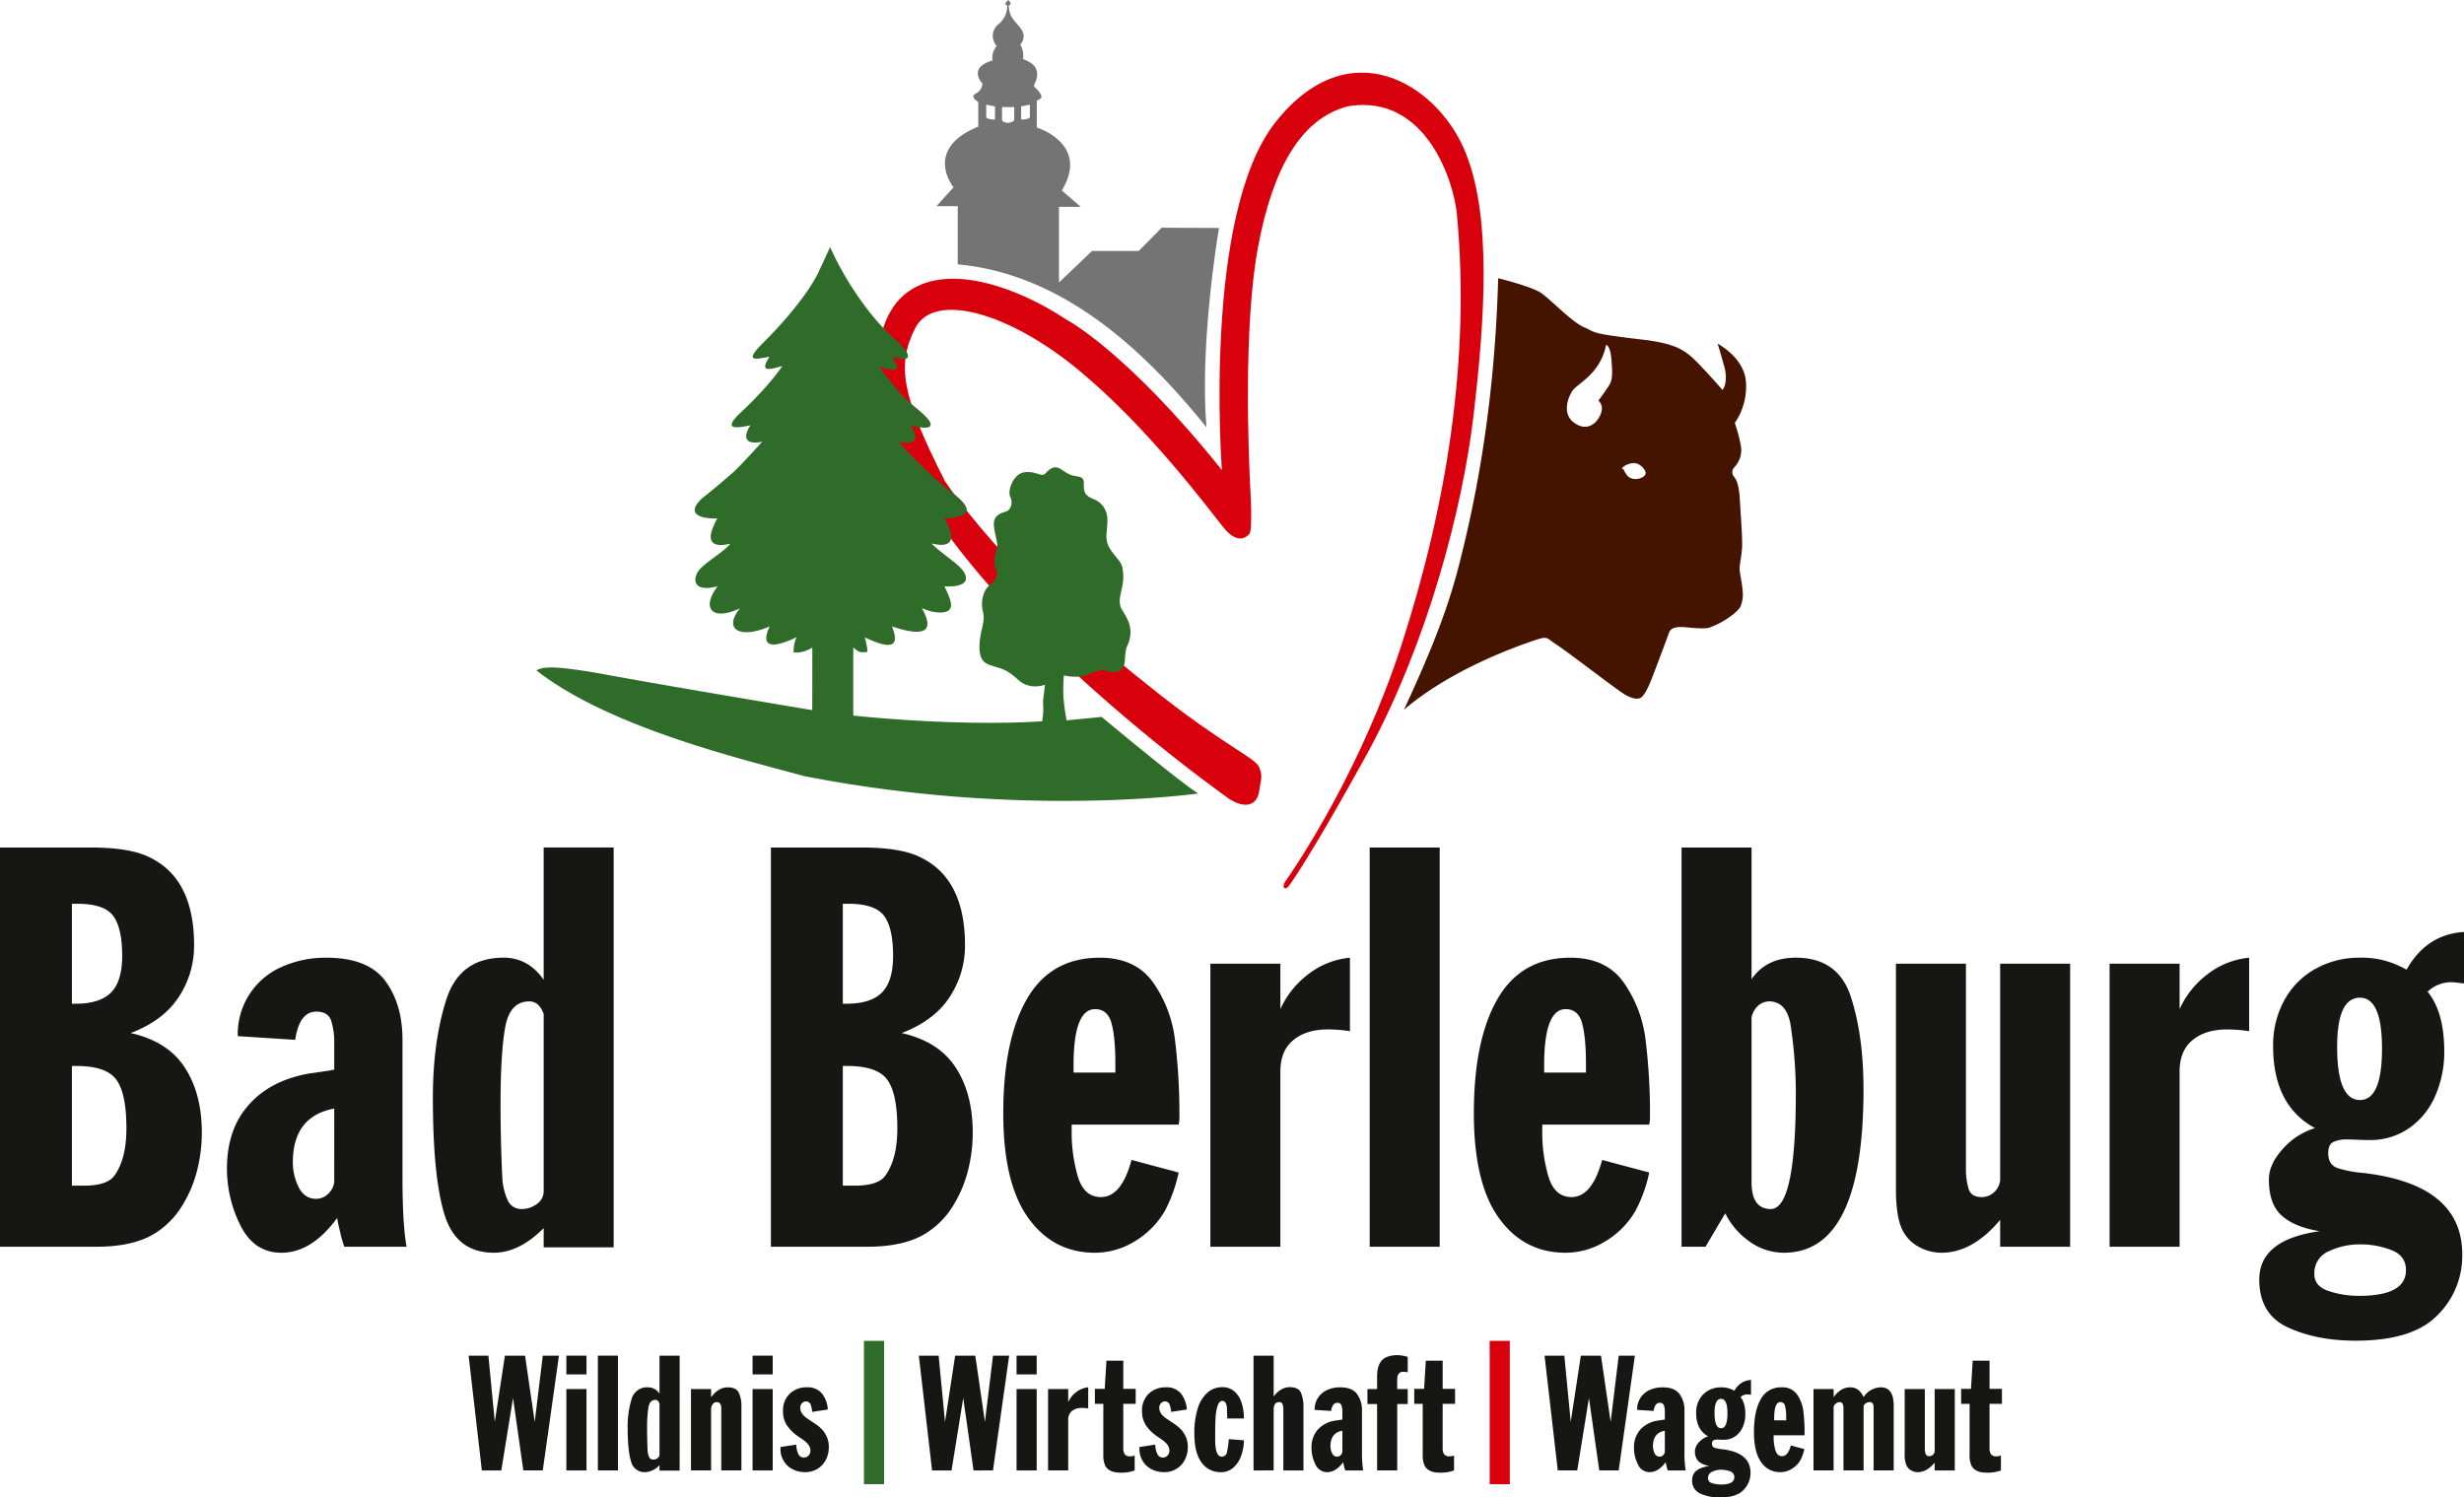 <svg xmlns="http://www.w3.org/2000/svg" width="905.527" height="550.361" viewBox="0 0 905.527 550.361">
  <g id="logo" transform="translate(-56.693 -434.928)">
    <path id="Pfad_4301" data-name="Pfad 4301" d="M257.567,703.586c-.8,6.138-5.506,6.828-11.007,3.361,0,0-61.346-43.039-99.092-91.409s-34.666-83.875-19.013-95.062,41.94-.557,57.879,10.067c0,0,22.088,11.325,57.455,55.5,0,0-7.226-94.085,19.8-128.008s58.713-13.98,69.152,9.881,7.64,62.812,3.541,97.855-17.15,83.689-38.4,123.2c-17.394,31.672-26.372,45.63-29.457,49.867-.982,1.359-1.72.791-1.72.791s-.823-.69.457-2.517c5.368-7.667,28.087-41.914,42.652-86.907,16.587-51.258,25.348-105.129,20.314-158.426-1.057-11.2-11-44-39.7-39.524-17.521,4.285-27.96,22.879-33.365,51.789s-3.541,75.889-2.8,89.5-.186,15.653-.186,15.653-3.542,5.6-9.69-2.049-27.971-37.093-53.595-58.156-52.888-28.581-59.732-15.095-5.034,24.79,11,56.292c20.877,30.381,53.494,58.341,78.1,77.727s35.786,23.856,37.278,27.211.626,4.614.127,8.458" transform="translate(261.959 21.668)" fill="#d9000d"/>
    <path id="Pfad_4302" data-name="Pfad 4302" d="M301.556,624.725s28.151,23.516,35.452,28.151c0,0-65.026,9.26-144.844-6.414-23.516-6.414-71.8-18-98.343-38.844,2.671-1.423,6.594-1.959,27.8,1.959S195.2,622.23,195.2,622.23l.021-22.969s-3.579,2.326-6.871,1.7a12.913,12.913,0,0,1,1.078-5.564s-15.557,8.23-9.881-3.919c-11.187,4.768-17.091,1.025-10.959-6.642-10.221,4.768-14.3,0-8.177-8.118-9.255,2.437-9.138-2.9-6.924-5.792s9.876-7.327,11.522-9.828c-5.734,1.306-9.993.228-4.71-9.308-6.812.164-11.41-1.88-5.734-7.269,4.147-3.292,7.55-6.191,10.9-9.085s11.357-11.872,11.357-11.872-9.536,2.443-4.37-6.016c-5.91,1.306-10.221,1.534-3.3-4.938,6.419-5.9,12.6-13.061,15.047-16.863-5.278,1.534-8.347,2.273-4.71-3.409-6.191,1.248-9.143,1.646-2.049-5.394s16.752-18.169,20.5-26.627c3.292-7.041,3.8-8.288,3.8-8.288a117.025,117.025,0,0,0,7.9,14.591c4.54,6.982,9.085,12.945,14.591,18s6.584,6.812,6.016,8-5.734-.17-5.734-.17,6.3,7.667-4.826,3.467c3.807,4.879,7.386,10.1,12.61,14.362s7.21,6.419,6.127,7.667-7.094-.34-7.094-.34,6.133,8.06-4.375,6.074c5.851,6.414,13.231,13.683,17.829,17.145s8.4,6.759,6.817,8.856-7.837,2.1-7.837,2.1,8.06,12.318-4.715,9.2c3.409,3.579,9.653,7.216,11.7,10.226s1.195,5.957-6.982,5.506c3.18,6.472,2.724,7.837,1.588,8.856s-5.166,1.364-9.881-.85c2.841,5.108,5.23,12.207-10.954,6.754,1.869,4.938,2.718,10.1-10,4.03,1.253,4.715.9,5.341.9,5.341s-2.373.4-3.393-.281a16.047,16.047,0,0,1-1.763-1.365v25.04s37.358,4.141,69.438,2.1c.8-5.618.058-5.787.457-8.8s.568-4.657.568-4.657-5.453,2.273-9.881-1.816-6.414-4.089-9.138-5-6.361-1.476-4.6-11.7c1.253-5.676,1.365-5.734.685-8.973s.281-7.263,2.554-9.026,3.234-3.69,2.273-6.016-.457-4.656.568-7.784c.281-1.986-1.253-5.947-1.253-8.761s2.044-3.9,4.205-4.465,2.894-3.3,1.816-5.511,1.078-8.288,5-8.968,6.186,1.529,7.439.738,3.005-4.03,6.244-1.874,3.749,2.272,6.356,2.671,1.874,2.554,2.044,4.37,1.083,2.952,3.579,3.918,5.225,3.462,5.055,8.347-1.418,6.982,1.927,11.3,3.526,3.918,3.865,7.89-1.365,7.386-1.253,10.109.738,2.325,2.841,6.584a10.916,10.916,0,0,1-.058,9.594c-.738,1.763-.738,3.011-.908,5.453s-1.078,4.258-4.03,4.258-2.724-1.306-6.074-.34-3.749,1.874-6.871,2.044a19.092,19.092,0,0,1-5.448-.457,67.232,67.232,0,0,0-.175,7.614A80.343,80.343,0,0,0,288.67,626Z" transform="translate(160.001 73.689)" fill="#306c29"/>
    <path id="Pfad_4303" data-name="Pfad 4303" d="M234.076,606.576c-6.276-4.375-20.224-15.191-24.18-17.745s-2.867-3.334-8.755-1.317-29.988,10.46-47.271,25.258c10.619-22.937,16.353-37.815,20.378-53.775s12.823-52.474,14.24-104.81c0,0,12.313,3.005,15.854,5.474s11.272,10.672,15.8,12.584,1.163,2.188,23.436,4.752c8.341,1.259,11.607,2.7,14.962,5.262s12.393,13,12.393,13,2.517-2.936.372-9.552c-1.911-6.993-2.235-7.5-2.235-7.5s9.924,5.124,10.481,14.166a23.638,23.638,0,0,1-4.1,15s2.193,6.43,2.379,9.786a9.4,9.4,0,0,1-2.7,6.664,2.612,2.612,0,0,0,.09,3.4c.887,1.073,1.773,2.846,2.1,8.623s1.072,14.585.749,18.079-.935,5.639-.839,7.412,1.582,7.731,1.073,10.714-.887,3.451-3.356,5.591a30.761,30.761,0,0,1-8.947,4.985c-1.869.515-5.5.1-8.437-.138s-5.5-.186-6.292,2.007-4.518,12.159-5.963,15.886-2.607,6.244-3.961,7.646-4.433.515-7.263-1.455m-.212-82.351a.64.64,0,0,1,.648.207c.212.313,1.173,2.549,2.395,3.1a5.057,5.057,0,0,0,4.226,0c1.455-.7,1.63-1.434,1.556-1.959a5.081,5.081,0,0,0-1.832-2.5,4.176,4.176,0,0,0-3.149-.908c-.993.138-3.127.786-3.844,2.065m-18.084-28.661c-1.885,2.8-3.637,8.389.35,11.533s7.757,1.609,9.716-2.3-.563-5.591-.563-5.591,2.448-3.287,3.844-5.453,1.4-4.195.982-9.578-1.959-5.522-1.959-5.522c-2.166,10.837-10.481,14.118-12.371,16.916" transform="translate(418.789 82.998)" fill="#451400"/>
    <path id="Pfad_4304" data-name="Pfad 4304" d="M225.387,518.718s-7.232,41.552-4.614,73.256c-19.55-24.164-50.175-56.175-91.42-59.87V510.711h-7.847l6.308-6.924s-11.389-14.007,9.079-22.316v-9.079s-3.382-1.848-.919-3.08a4.377,4.377,0,0,0,2.458-3.7s-5.692-5.692,3.7-8.463a6.546,6.546,0,0,1,1.545-5.31,5.476,5.476,0,0,1,.754-8.1,8.613,8.613,0,0,0,3.064-5.793v-1.216s-1.009.042-.589-.632a6.02,6.02,0,0,1,1.009-1.173,2.684,2.684,0,0,1,.754,1.051c.127.5,0,.839-.292.881l-.292.043a11.832,11.832,0,0,0,.419,2.724c.419,1.6,1.805,3.154,3.149,4.7s3.149,3.775.712,7.009a8.281,8.281,0,0,1,.966,5.331c5.039,1.72,6.377,4.826,4.237,9.148-.584,1.3.419,1.009,1.848,3.106s.462,2.14-1.009,3.026v9.86s19.6,5.92,9.191,23.129l6.929,6h-7.975v27.827l12.127-11.58H195.84l8.479-8.564ZM139.819,478.1c.876.871,3.223.738,3.223.738v-4.8c-1.375-.266-3.223-.637-3.223-.637Zm16.051-4.7s-1.848.371-3.218.637v4.8s2.347.133,3.218-.738Zm-10.242,5.809c1.954,1.954,4.487,0,4.487,0V474.3h-4.487Z" transform="translate(279.315 0)" fill="#757474"/>
    <path id="Pfad_4305" data-name="Pfad 4305" d="M56.693,640.323V493.594h33.44q15.053,0,22.258,3.972,15.626,8.06,15.631,31.9a34.137,34.137,0,0,1-5.671,19.12q-5.663,8.649-17.644,13.21,13.6,3.01,19.874,12.626t6.287,23.9a56.546,56.546,0,0,1-1.773,14.1,45.591,45.591,0,0,1-5.432,12.785,30.923,30.923,0,0,1-8.867,9.424q-8.06,5.695-22.682,5.692Zm26.426-89.317h1.343q8.968,0,13.051-4.136t4.083-13.481q0-10.147-3.276-14.633T85.1,514.27H83.119Zm0,66.868h4.407q8.586,0,11.224-3.706,4.4-6.068,4.4-17.4,0-14.288-4.619-18.907-3.974-3.974-13.858-3.977H83.119Z" transform="translate(0 252.824)" fill="#161615"/>
    <path id="Pfad_4306" data-name="Pfad 4306" d="M138.41,607.454H115.531A39,39,0,0,1,114,602.007a50.876,50.876,0,0,1-1.1-5.129q-9.342,12.783-20.463,12.78-10.043,0-15.037-9.955a46.378,46.378,0,0,1-5-21.068q0-14.44,8.166-23.511t22.666-11.437l7.465-1.072a2.509,2.509,0,0,1,1.126-.218v-9.5a26.314,26.314,0,0,0-1.157-8.612q-1.155-3.249-5.448-3.244-6.18,0-7.736,10.364l-21.105-1.349a26.92,26.92,0,0,1,16.247-25.5,39.357,39.357,0,0,1,16.3-3.334q15.307,0,21.642,8.511t6.34,21.62v50.589q0,17.139,1.5,25.512m-26.585-50.781q-15.2,2.843-15.2,19.752a20.282,20.282,0,0,0,2.124,9.122q2.118,4.293,6.472,4.3a6.188,6.188,0,0,0,4.349-1.826,7.013,7.013,0,0,0,2.257-4.3Z" transform="translate(67.699 285.693)" fill="#161615"/>
    <path id="Pfad_4307" data-name="Pfad 4307" d="M153.093,640.54H127.369V633.5q-9.024,9.024-18.26,9.026-13.754,0-18.1-13.751t-4.354-43.236q0-20.676,4.943-36.062t21.052-15.392q9.024,0,14.718,8.113V493.593h25.725Zm-25.725-85.77q-1.665-4.619-5.262-4.619-7.088,0-8.835,9.318t-1.747,28.709q0,13.428.642,26.638a21.79,21.79,0,0,0,1.853,8.086,5.423,5.423,0,0,0,5.182,3.568,9.272,9.272,0,0,0,5.671-1.853,5.678,5.678,0,0,0,2.5-4.752V554.77Z" transform="translate(129.123 252.819)" fill="#161615"/>
    <path id="Pfad_4308" data-name="Pfad 4308" d="M110.052,640.323V493.594h33.44q15.053,0,22.258,3.972,15.626,8.06,15.631,31.9a34.138,34.138,0,0,1-5.671,19.12q-5.663,8.649-17.644,13.21,13.6,3.01,19.874,12.626t6.287,23.9a56.548,56.548,0,0,1-1.773,14.1,45.592,45.592,0,0,1-5.432,12.785,30.924,30.924,0,0,1-8.867,9.424q-8.06,5.695-22.682,5.692Zm26.426-89.317h1.343q8.968,0,13.051-4.136t4.083-13.481q0-10.147-3.276-14.633t-13.215-4.486h-1.986Zm0,66.868h4.407q8.586,0,11.224-3.706,4.4-6.068,4.4-17.4,0-14.288-4.619-18.907-3.974-3.974-13.858-3.977h-1.556Z" transform="translate(229.953 252.824)" fill="#161615"/>
    <path id="Pfad_4309" data-name="Pfad 4309" d="M173.278,575.554l17.309,4.62a53.736,53.736,0,0,1-5.049,14.07,31.285,31.285,0,0,1-11.007,11.171,27.9,27.9,0,0,1-14.718,4.242q-15.307,0-24.493-12.78t-9.185-38.457q0-27.071,8.755-42.131t26.7-15.068q13.1,0,19.576,9.053a46.249,46.249,0,0,1,8.081,21.185,221.569,221.569,0,0,1,1.614,28.682,8.065,8.065,0,0,1-.111,1.423c-.069.414-.122.743-.159.993H151.27v2.9a57.4,57.4,0,0,0,2.23,16.035q2.23,7.71,8.559,7.7,7.518,0,11.219-13.64m-21.307-32.117h15.36v-3.276q0-9.724-1.423-14.877t-6.042-5.155q-7.893,0-7.9,20.675Z" transform="translate(299.263 285.693)" fill="#161615"/>
    <path id="Pfad_4310" data-name="Pfad 4310" d="M140.47,607.454V503.419h25.725v16.7a33.046,33.046,0,0,1,10.423-12.945,29.621,29.621,0,0,1,15.143-5.957v27.015a51.549,51.549,0,0,0-8.161-.647q-7.845,0-12.621,3.9T166.195,543v64.453Z" transform="translate(361.041 285.693)" fill="#161615"/>
    <rect id="Rechteck_472" data-name="Rechteck 472" width="25.725" height="146.735" transform="translate(560.054 746.418)" fill="#161615"/>
    <path id="Pfad_4311" data-name="Pfad 4311" d="M205.85,575.554l17.309,4.62a53.735,53.735,0,0,1-5.049,14.07A31.242,31.242,0,0,1,207.1,605.415a27.9,27.9,0,0,1-14.718,4.242q-15.307,0-24.493-12.78t-9.185-38.457q0-27.071,8.755-42.131t26.7-15.068q13.1,0,19.576,9.053a46.25,46.25,0,0,1,8.081,21.185,220.641,220.641,0,0,1,1.614,28.682,8.071,8.071,0,0,1-.111,1.423c-.069.414-.117.743-.159.993H183.842v2.9a57.4,57.4,0,0,0,2.23,16.035q2.23,7.71,8.559,7.7,7.518,0,11.219-13.64m-21.3-32.117H199.9v-3.276q0-9.724-1.418-14.877t-6.042-5.155q-7.9,0-7.9,20.675Z" transform="translate(439.634 285.693)" fill="#161615"/>
    <path id="Pfad_4312" data-name="Pfad 4312" d="M173.083,640.323V493.594h25.725v48.391q5.4-7.9,16.269-7.9,15.5,0,20.187,14.283t4.683,34.109q0,60.043-29.218,60.046a21.513,21.513,0,0,1-12.653-4.109,27.505,27.505,0,0,1-8.941-10.391l-7.242,12.3Zm25.725-84.268v60.529q0,9.884,7.062,9.881,9.215,0,9.207-42.694a166.956,166.956,0,0,0-1.981-25.3q-1.45-8-7.492-8.326a6.263,6.263,0,0,0-4.444,1.641,8.019,8.019,0,0,0-2.352,4.269" transform="translate(501.588 252.824)" fill="#161615"/>
    <path id="Pfad_4313" data-name="Pfad 4313" d="M251.943,501.636V605.671H226.219V595.79q-10.1,12.081-21.594,12.079a17.041,17.041,0,0,1-8.214-2.118,13.877,13.877,0,0,1-5.856-5.777q-2.636-4.667-2.634-15.626V501.636h25.73v74.976a25.217,25.217,0,0,0,.993,7.842q.988,2.955,4.752,2.952a6.523,6.523,0,0,0,4.593-1.768,7.018,7.018,0,0,0,2.23-4.407v-79.6Z" transform="translate(565.533 287.481)" fill="#161615"/>
    <path id="Pfad_4314" data-name="Pfad 4314" d="M202.71,607.454V503.419h25.725v16.7a33.046,33.046,0,0,1,10.423-12.945A29.621,29.621,0,0,1,254,501.221v27.015a51.548,51.548,0,0,0-8.161-.647q-7.845,0-12.621,3.9T228.435,543v64.453Z" transform="translate(629.267 285.693)" fill="#161615"/>
    <path id="Pfad_4315" data-name="Pfad 4315" d="M233.58,571.533q-15.411-8.267-15.414-30.111a34.275,34.275,0,0,1,4.136-16.937,29.135,29.135,0,0,1,11.442-11.511,32.911,32.911,0,0,1,16.327-4.078A31.674,31.674,0,0,1,261,510.531a36.087,36.087,0,0,1,6.207,2.766q7.3-13,21.105-13.858v18.907c-.181,0-.86-.074-2.039-.218s-1.88-.212-2.1-.212a12.485,12.485,0,0,0-9.233,3.488q6.117,7.462,6.122,22a40.3,40.3,0,0,1-3.17,15.934,28.01,28.01,0,0,1-9.483,12.021,25.045,25.045,0,0,1-15.063,4.561q-1.505,0-4.083-.106c-1.715-.074-2.92-.111-3.595-.111a11.815,11.815,0,0,0-5.506.972c-1.163.642-1.747,2.007-1.747,4.083q0,4.245,3.435,5.458a42.364,42.364,0,0,0,9.509,1.8q36.3,4.245,36.307,29.935a30.6,30.6,0,0,1-9.674,22.895q-9.087,8.817-29.511,8.814-14.3,0-24.859-4.863t-10.555-17.6q0-14.678,22.231-17.787-8.968-1.4-13.831-5.591t-4.858-13.38q0-5.742,5.262-11.416a25.428,25.428,0,0,1,11.708-7.5m-.266,53.7q0,4.4,5.235,6.175a34.983,34.983,0,0,0,11.309,1.773q17.131,0,17.129-9.456,0-5.265-5.341-7.354a31.446,31.446,0,0,0-11.575-2.1,26.342,26.342,0,0,0-11.442,2.528,8.672,8.672,0,0,0-5.315,8.431m8.379-83.572q0,19.553,8.378,19.55,8.108,0,8.108-18.907,0-18.684-8.108-18.689-8.379,0-8.378,18.047" transform="translate(673.91 278.017)" fill="#161615"/>
    <path id="Pfad_4316" data-name="Pfad 4316" d="M122.329,528.768l-5.947,42.184h-7.147L105.45,544.33l-4.306,26.622H93.992l-4.864-42.184H96.4l2.347,24.349,3.722-24.349h7.4l3.552,24.349,2.963-24.349Z" transform="translate(139.783 404.407)" fill="#161615"/>
    <path id="Pfad_4317" data-name="Pfad 4317" d="M95.894,528.768h7.4v6.887h-7.4Zm0,12.276h7.4v29.909h-7.4Z" transform="translate(168.938 404.408)" fill="#161615"/>
    <rect id="Rechteck_473" data-name="Rechteck 473" width="7.396" height="42.184" transform="translate(276.413 933.176)" fill="#161615"/>
    <path id="Pfad_4318" data-name="Pfad 4318" d="M119.235,571.011h-7.4v-2.023a7.52,7.52,0,0,1-5.251,2.6,5.061,5.061,0,0,1-5.2-3.956q-1.25-3.95-1.248-12.43a34.033,34.033,0,0,1,1.418-10.364,5.826,5.826,0,0,1,6.053-4.428,4.974,4.974,0,0,1,4.232,2.331V528.768h7.4Zm-7.4-24.657c-.319-.887-.823-1.327-1.513-1.327q-2.039,0-2.538,2.676a49.115,49.115,0,0,0-.5,8.256q0,3.863.186,7.657A6.285,6.285,0,0,0,108,565.94a1.558,1.558,0,0,0,1.492,1.025,2.664,2.664,0,0,0,1.63-.531,1.636,1.636,0,0,0,.717-1.365V546.353Z" transform="translate(187.224 404.408)" fill="#161615"/>
    <path id="Pfad_4319" data-name="Pfad 4319" d="M104.519,561.5V531.593h7.4v3.026q2.684-3.663,6.143-3.658c2,0,3.329.632,3.993,1.9a11.26,11.26,0,0,1,1,5.177V561.5h-7.4V538.665q0-2.27-1.715-2.272a1.653,1.653,0,0,0-1.359.69,3.222,3.222,0,0,0-.664,1.582V561.5Z" transform="translate(206.108 413.858)" fill="#161615"/>
    <path id="Pfad_4320" data-name="Pfad 4320" d="M108.783,528.768h7.4v6.887h-7.4Zm0,12.276h7.4v29.909h-7.4Z" transform="translate(224.484 404.408)" fill="#161615"/>
    <path id="Pfad_4321" data-name="Pfad 4321" d="M110.711,552.9l5.835-.882a7.832,7.832,0,0,0,.664,3.26,2.167,2.167,0,0,0,2.055,1.481,2.287,2.287,0,0,0,1.8-.754,2.6,2.6,0,0,0,.669-1.779,3.315,3.315,0,0,0-.425-1.667,5.457,5.457,0,0,0-1.131-1.4,14.57,14.57,0,0,0-1.561-1.216c-.568-.377-1.046-.7-1.439-.971a16.039,16.039,0,0,1-4.163-4.157,9.351,9.351,0,0,1-1.349-5.134,8.43,8.43,0,0,1,2.458-6.366,8.786,8.786,0,0,1,6.34-2.358,6.709,6.709,0,0,1,5.453,2.214,10.555,10.555,0,0,1,2.209,5.936l-5.756.882a9.4,9.4,0,0,0-.589-2.771,1.766,1.766,0,0,0-1.821-1.073,1.819,1.819,0,0,0-1.327.675,2.26,2.26,0,0,0-.632,1.593,3.678,3.678,0,0,0,.34,1.593,4.517,4.517,0,0,0,.887,1.285,8.046,8.046,0,0,0,1.195,1.014c.435.3.913.621,1.439.972.3.2.887.595,1.773,1.189a14.117,14.117,0,0,1,2.379,2.007,9.559,9.559,0,0,1,1.768,2.734,9.026,9.026,0,0,1,.717,3.69,10.036,10.036,0,0,1-1.083,4.678,8.3,8.3,0,0,1-3.058,3.329,8.514,8.514,0,0,1-4.587,1.226,9.843,9.843,0,0,1-4.6-1.067,8.045,8.045,0,0,1-3.26-3.032,8.462,8.462,0,0,1-1.2-4.5Z" transform="translate(232.793 413.858)" fill="#161615"/>
    <rect id="Rechteck_474" data-name="Rechteck 474" width="7.396" height="52.687" transform="translate(374.198 927.739)" fill="#306c29"/>
    <path id="Pfad_4322" data-name="Pfad 4322" d="M153.491,528.768l-5.947,42.184H140.4l-3.786-26.622-4.306,26.622h-7.152l-4.864-42.184h7.274l2.347,24.349,3.722-24.349h7.4l3.552,24.349,2.963-24.349Z" transform="translate(274.075 404.407)" fill="#161615"/>
    <path id="Pfad_4323" data-name="Pfad 4323" d="M127.055,528.768h7.4v6.887h-7.4Zm0,12.276h7.4v29.909h-7.4Z" transform="translate(303.228 404.408)" fill="#161615"/>
    <path id="Pfad_4324" data-name="Pfad 4324" d="M129.236,561.5V531.593h7.4v4.8a9.513,9.513,0,0,1,2.995-3.722,8.514,8.514,0,0,1,4.354-1.71v7.762a14.976,14.976,0,0,0-2.347-.185,5.573,5.573,0,0,0-3.626,1.12,4.023,4.023,0,0,0-1.375,3.313V561.5Z" transform="translate(312.627 413.858)" fill="#161615"/>
    <path id="Pfad_4325" data-name="Pfad 4325" d="M142.915,544.974v16.194a4.31,4.31,0,0,0,.51,2.32,2.4,2.4,0,0,0,2.145.786,4.154,4.154,0,0,0,1.529-.308v5.5a14.1,14.1,0,0,1-5.187.818q-4.213,0-5.575-2.453a9,9,0,0,1-.754-4.189V544.974h-3.106v-5.5h3.616l.632-10.364h6.191v10.364h4.556v5.5Z" transform="translate(326.59 405.899)" fill="#161615"/>
    <path id="Pfad_4326" data-name="Pfad 4326" d="M135.559,552.9l5.835-.882a7.833,7.833,0,0,0,.664,3.26,2.167,2.167,0,0,0,2.055,1.481,2.3,2.3,0,0,0,1.8-.754,2.6,2.6,0,0,0,.669-1.779,3.315,3.315,0,0,0-.425-1.667,5.457,5.457,0,0,0-1.131-1.4,14.56,14.56,0,0,0-1.561-1.216c-.568-.377-1.046-.7-1.439-.971a16.04,16.04,0,0,1-4.163-4.157,9.351,9.351,0,0,1-1.349-5.134,8.43,8.43,0,0,1,2.458-6.366,8.786,8.786,0,0,1,6.34-2.358,6.709,6.709,0,0,1,5.453,2.214,10.556,10.556,0,0,1,2.209,5.936l-5.756.882a9.408,9.408,0,0,0-.589-2.771,1.771,1.771,0,0,0-1.821-1.073,1.82,1.82,0,0,0-1.327.675,2.26,2.26,0,0,0-.632,1.593,3.678,3.678,0,0,0,.34,1.593,4.517,4.517,0,0,0,.887,1.285,8.047,8.047,0,0,0,1.195,1.014c.435.3.913.621,1.439.972.3.2.887.595,1.773,1.189a14.111,14.111,0,0,1,2.379,2.007,9.559,9.559,0,0,1,1.768,2.734,9.026,9.026,0,0,1,.717,3.69,10.036,10.036,0,0,1-1.083,4.678,8.3,8.3,0,0,1-3.058,3.329,8.514,8.514,0,0,1-4.587,1.226,9.843,9.843,0,0,1-4.6-1.067,8.094,8.094,0,0,1-3.265-3.032,8.506,8.506,0,0,1-1.195-4.5Z" transform="translate(339.877 413.858)" fill="#161615"/>
    <path id="Pfad_4327" data-name="Pfad 4327" d="M152.022,550.053l5.559.43a17.532,17.532,0,0,1-.966,5.559,10.385,10.385,0,0,1-2.841,4.428,6.73,6.73,0,0,1-4.672,1.72,8.393,8.393,0,0,1-7.1-3.568q-2.636-3.568-2.639-10.672a29.3,29.3,0,0,1,1.29-9.292,12.535,12.535,0,0,1,3.605-5.771,8.112,8.112,0,0,1,5.357-1.938,6.517,6.517,0,0,1,4.6,1.678,9.343,9.343,0,0,1,2.586,4.3,19.245,19.245,0,0,1,.781,5.533h-6.133v-.632l-.122-3.165a4.214,4.214,0,0,0-.4-1.81,1.325,1.325,0,0,0-1.253-.849c-.8,0-1.4.642-1.8,1.917a18.485,18.485,0,0,0-.727,4.518q-.128,2.6-.127,6.478V550.3q0,6.053,2.347,6.191a1.97,1.97,0,0,0,2.012-1.768,30.6,30.6,0,0,0,.642-4.672" transform="translate(356.253 413.807)" fill="#161615"/>
    <path id="Pfad_4328" data-name="Pfad 4328" d="M143.457,570.952V528.768h7.4v14.994q2.612-3.416,5.947-3.414,3.114,0,4.062,2.007a13.054,13.054,0,0,1,.94,5.453v23.144h-7.4v-22.2a6.656,6.656,0,0,0-.271-2.113,1.23,1.23,0,0,0-1.322-.791c-1.306,0-1.959.972-1.959,2.9v22.2Z" transform="translate(373.913 404.408)" fill="#161615"/>
    <path id="Pfad_4329" data-name="Pfad 4329" d="M166.452,561.506h-6.579a10.464,10.464,0,0,1-.441-1.566,14.881,14.881,0,0,1-.319-1.476q-2.684,3.671-5.883,3.674a4.608,4.608,0,0,1-4.322-2.862,13.3,13.3,0,0,1-1.439-6.058,9.733,9.733,0,0,1,2.347-6.759,10.747,10.747,0,0,1,6.52-3.287l2.145-.308a.7.7,0,0,1,.324-.064v-2.729a7.712,7.712,0,0,0-.329-2.48,1.476,1.476,0,0,0-1.572-.934c-1.184,0-1.922,1-2.225,2.984l-6.064-.388a7.741,7.741,0,0,1,4.667-7.333,11.376,11.376,0,0,1,4.688-.961q4.4,0,6.223,2.447a10.135,10.135,0,0,1,1.821,6.217v14.543a44.842,44.842,0,0,0,.435,7.338m-7.646-14.6q-4.372.82-4.37,5.676a5.806,5.806,0,0,0,.611,2.623,1.97,1.97,0,0,0,1.858,1.237,1.774,1.774,0,0,0,1.253-.526,2.019,2.019,0,0,0,.648-1.237Z" transform="translate(391.208 413.854)" fill="#161615"/>
    <path id="Pfad_4330" data-name="Pfad 4330" d="M162.289,546.69V571.1h-7.4V546.69h-3.552v-5.5h3.552v-4.556q0-4.094,1.773-6t5.872-1.906a15.225,15.225,0,0,1,3.611.632v5.682a8.112,8.112,0,0,0-1.715-.186q-2.143,0-2.145,2.984v3.351h3.86v5.5Z" transform="translate(407.89 404.257)" fill="#161615"/>
    <path id="Pfad_4331" data-name="Pfad 4331" d="M165.02,544.974v16.194a4.31,4.31,0,0,0,.51,2.32,2.4,2.4,0,0,0,2.145.786,4.154,4.154,0,0,0,1.529-.308v5.5a14.1,14.1,0,0,1-5.187.818q-4.213,0-5.575-2.453a9,9,0,0,1-.754-4.189V544.974h-3.106v-5.5H158.2l.632-10.364h6.191v10.364h4.556v5.5Z" transform="translate(421.853 405.899)" fill="#161615"/>
    <rect id="Rechteck_475" data-name="Rechteck 475" width="7.396" height="52.687" transform="translate(604.15 927.739)" fill="#d9000d"/>
    <path id="Pfad_4332" data-name="Pfad 4332" d="M196.8,528.768l-5.947,42.184h-7.147l-3.786-26.622-4.306,26.622h-7.152L163.6,528.768h7.274l2.347,24.349,3.722-24.349h7.4l3.552,24.349,2.963-24.349Z" transform="translate(460.717 404.407)" fill="#161615"/>
    <path id="Pfad_4333" data-name="Pfad 4333" d="M188.767,561.506h-6.573a10.459,10.459,0,0,1-.441-1.566,14.871,14.871,0,0,1-.319-1.476q-2.684,3.671-5.883,3.674a4.608,4.608,0,0,1-4.322-2.862,13.3,13.3,0,0,1-1.439-6.058,9.733,9.733,0,0,1,2.347-6.759,10.747,10.747,0,0,1,6.52-3.287l2.145-.308a.7.7,0,0,1,.324-.064v-2.729a7.551,7.551,0,0,0-.334-2.48,1.465,1.465,0,0,0-1.566-.934c-1.184,0-1.922,1-2.225,2.984l-6.063-.388a7.741,7.741,0,0,1,4.667-7.333,11.376,11.376,0,0,1,4.688-.961q4.4,0,6.223,2.447a10.135,10.135,0,0,1,1.821,6.217v14.543a45.593,45.593,0,0,0,.43,7.338m-7.641-14.6q-4.372.82-4.37,5.676a5.806,5.806,0,0,0,.611,2.623,1.97,1.97,0,0,0,1.858,1.237,1.783,1.783,0,0,0,1.253-.526,2.019,2.019,0,0,0,.648-1.237Z" transform="translate(487.401 413.854)" fill="#161615"/>
    <path id="Pfad_4334" data-name="Pfad 4334" d="M179.715,551.178q-4.436-2.381-4.434-8.66a9.87,9.87,0,0,1,1.189-4.869,8.393,8.393,0,0,1,3.292-3.308,9.459,9.459,0,0,1,4.694-1.173,9.166,9.166,0,0,1,3.143.472,10.412,10.412,0,0,1,1.779.791,7.177,7.177,0,0,1,6.069-3.982v5.437c-.048,0-.244-.021-.584-.064s-.542-.058-.605-.058a3.592,3.592,0,0,0-2.655,1q1.76,2.142,1.763,6.324a11.557,11.557,0,0,1-.913,4.582,8.006,8.006,0,0,1-2.724,3.451,7.193,7.193,0,0,1-4.333,1.317c-.287,0-.68-.016-1.173-.032s-.839-.032-1.035-.032a3.417,3.417,0,0,0-1.582.276,1.23,1.23,0,0,0-.5,1.179,1.48,1.48,0,0,0,.988,1.566,12.246,12.246,0,0,0,2.734.515q10.433,1.226,10.433,8.607a8.809,8.809,0,0,1-2.777,6.584q-2.612,2.532-8.485,2.533a16.91,16.91,0,0,1-7.147-1.4,5.091,5.091,0,0,1-3.037-5.06q0-4.213,6.393-5.113a7.834,7.834,0,0,1-3.977-1.609,5.064,5.064,0,0,1,.117-7.126,7.283,7.283,0,0,1,3.366-2.156m-.08,15.435a1.855,1.855,0,0,0,1.508,1.778,10.061,10.061,0,0,0,3.249.51q4.93,0,4.927-2.718a2.152,2.152,0,0,0-1.534-2.118,9.111,9.111,0,0,0-3.329-.6,7.516,7.516,0,0,0-3.292.728,2.489,2.489,0,0,0-1.529,2.421m2.411-24.026q0,5.623,2.411,5.623,2.325,0,2.331-5.437,0-5.376-2.331-5.374-2.413,0-2.411,5.187" transform="translate(504.747 411.652)" fill="#161615"/>
    <path id="Pfad_4335" data-name="Pfad 4335" d="M191.649,552.332l4.975,1.327a15.547,15.547,0,0,1-1.449,4.046,9.048,9.048,0,0,1-3.17,3.212,8.018,8.018,0,0,1-4.226,1.221,8.266,8.266,0,0,1-7.046-3.674q-2.636-3.679-2.639-11.06,0-7.781,2.517-12.111a8.294,8.294,0,0,1,7.678-4.332,6.46,6.46,0,0,1,5.628,2.6,13.324,13.324,0,0,1,2.32,6.09,63.853,63.853,0,0,1,.462,8.246,2.479,2.479,0,0,1-.027.414l-.048.281h-11.3v.834a16.442,16.442,0,0,0,.642,4.614c.425,1.476,1.248,2.214,2.458,2.214q2.166,0,3.228-3.923m-6.127-9.233h4.418v-.94a17.149,17.149,0,0,0-.409-4.28,1.728,1.728,0,0,0-1.736-1.481q-2.278,0-2.272,5.947Z" transform="translate(523.183 413.858)" fill="#161615"/>
    <path id="Pfad_4336" data-name="Pfad 4336" d="M182.215,561.5V531.593h7.4v2.963q2.612-3.6,6.085-3.595,3.305,0,4.927,3.595a7.686,7.686,0,0,1,6.393-3.595q4.675,0,4.678,6.822V561.5h-7.4V538.23c0-1.222-.489-1.837-1.471-1.837a2.467,2.467,0,0,0-2.2,1.391V561.5h-7.4V538.6c0-1.471-.467-2.209-1.391-2.209a2.371,2.371,0,0,0-2.225,1.778V561.5Z" transform="translate(540.943 413.858)" fill="#161615"/>
    <path id="Pfad_4337" data-name="Pfad 4337" d="M206.936,531.08v29.909h-7.4v-2.841q-2.907,3.473-6.207,3.473a4.919,4.919,0,0,1-2.363-.605,4,4,0,0,1-1.683-1.662,9.735,9.735,0,0,1-.759-4.492V531.08h7.4v21.557a7.208,7.208,0,0,0,.287,2.251,1.274,1.274,0,0,0,1.37.849,1.882,1.882,0,0,0,1.317-.5,2.037,2.037,0,0,0,.643-1.269V531.08Z" transform="translate(568.149 414.372)" fill="#161615"/>
    <path id="Pfad_4338" data-name="Pfad 4338" d="M202.873,544.974v16.194a4.31,4.31,0,0,0,.51,2.32,2.4,2.4,0,0,0,2.145.786,4.154,4.154,0,0,0,1.529-.308v5.5a14.1,14.1,0,0,1-5.187.818q-4.213,0-5.575-2.453a9,9,0,0,1-.754-4.189V544.974h-3.106v-5.5h3.616l.632-10.364h6.191v10.364h4.556v5.5Z" transform="translate(584.982 405.899)" fill="#161615"/>
  </g>
</svg>
